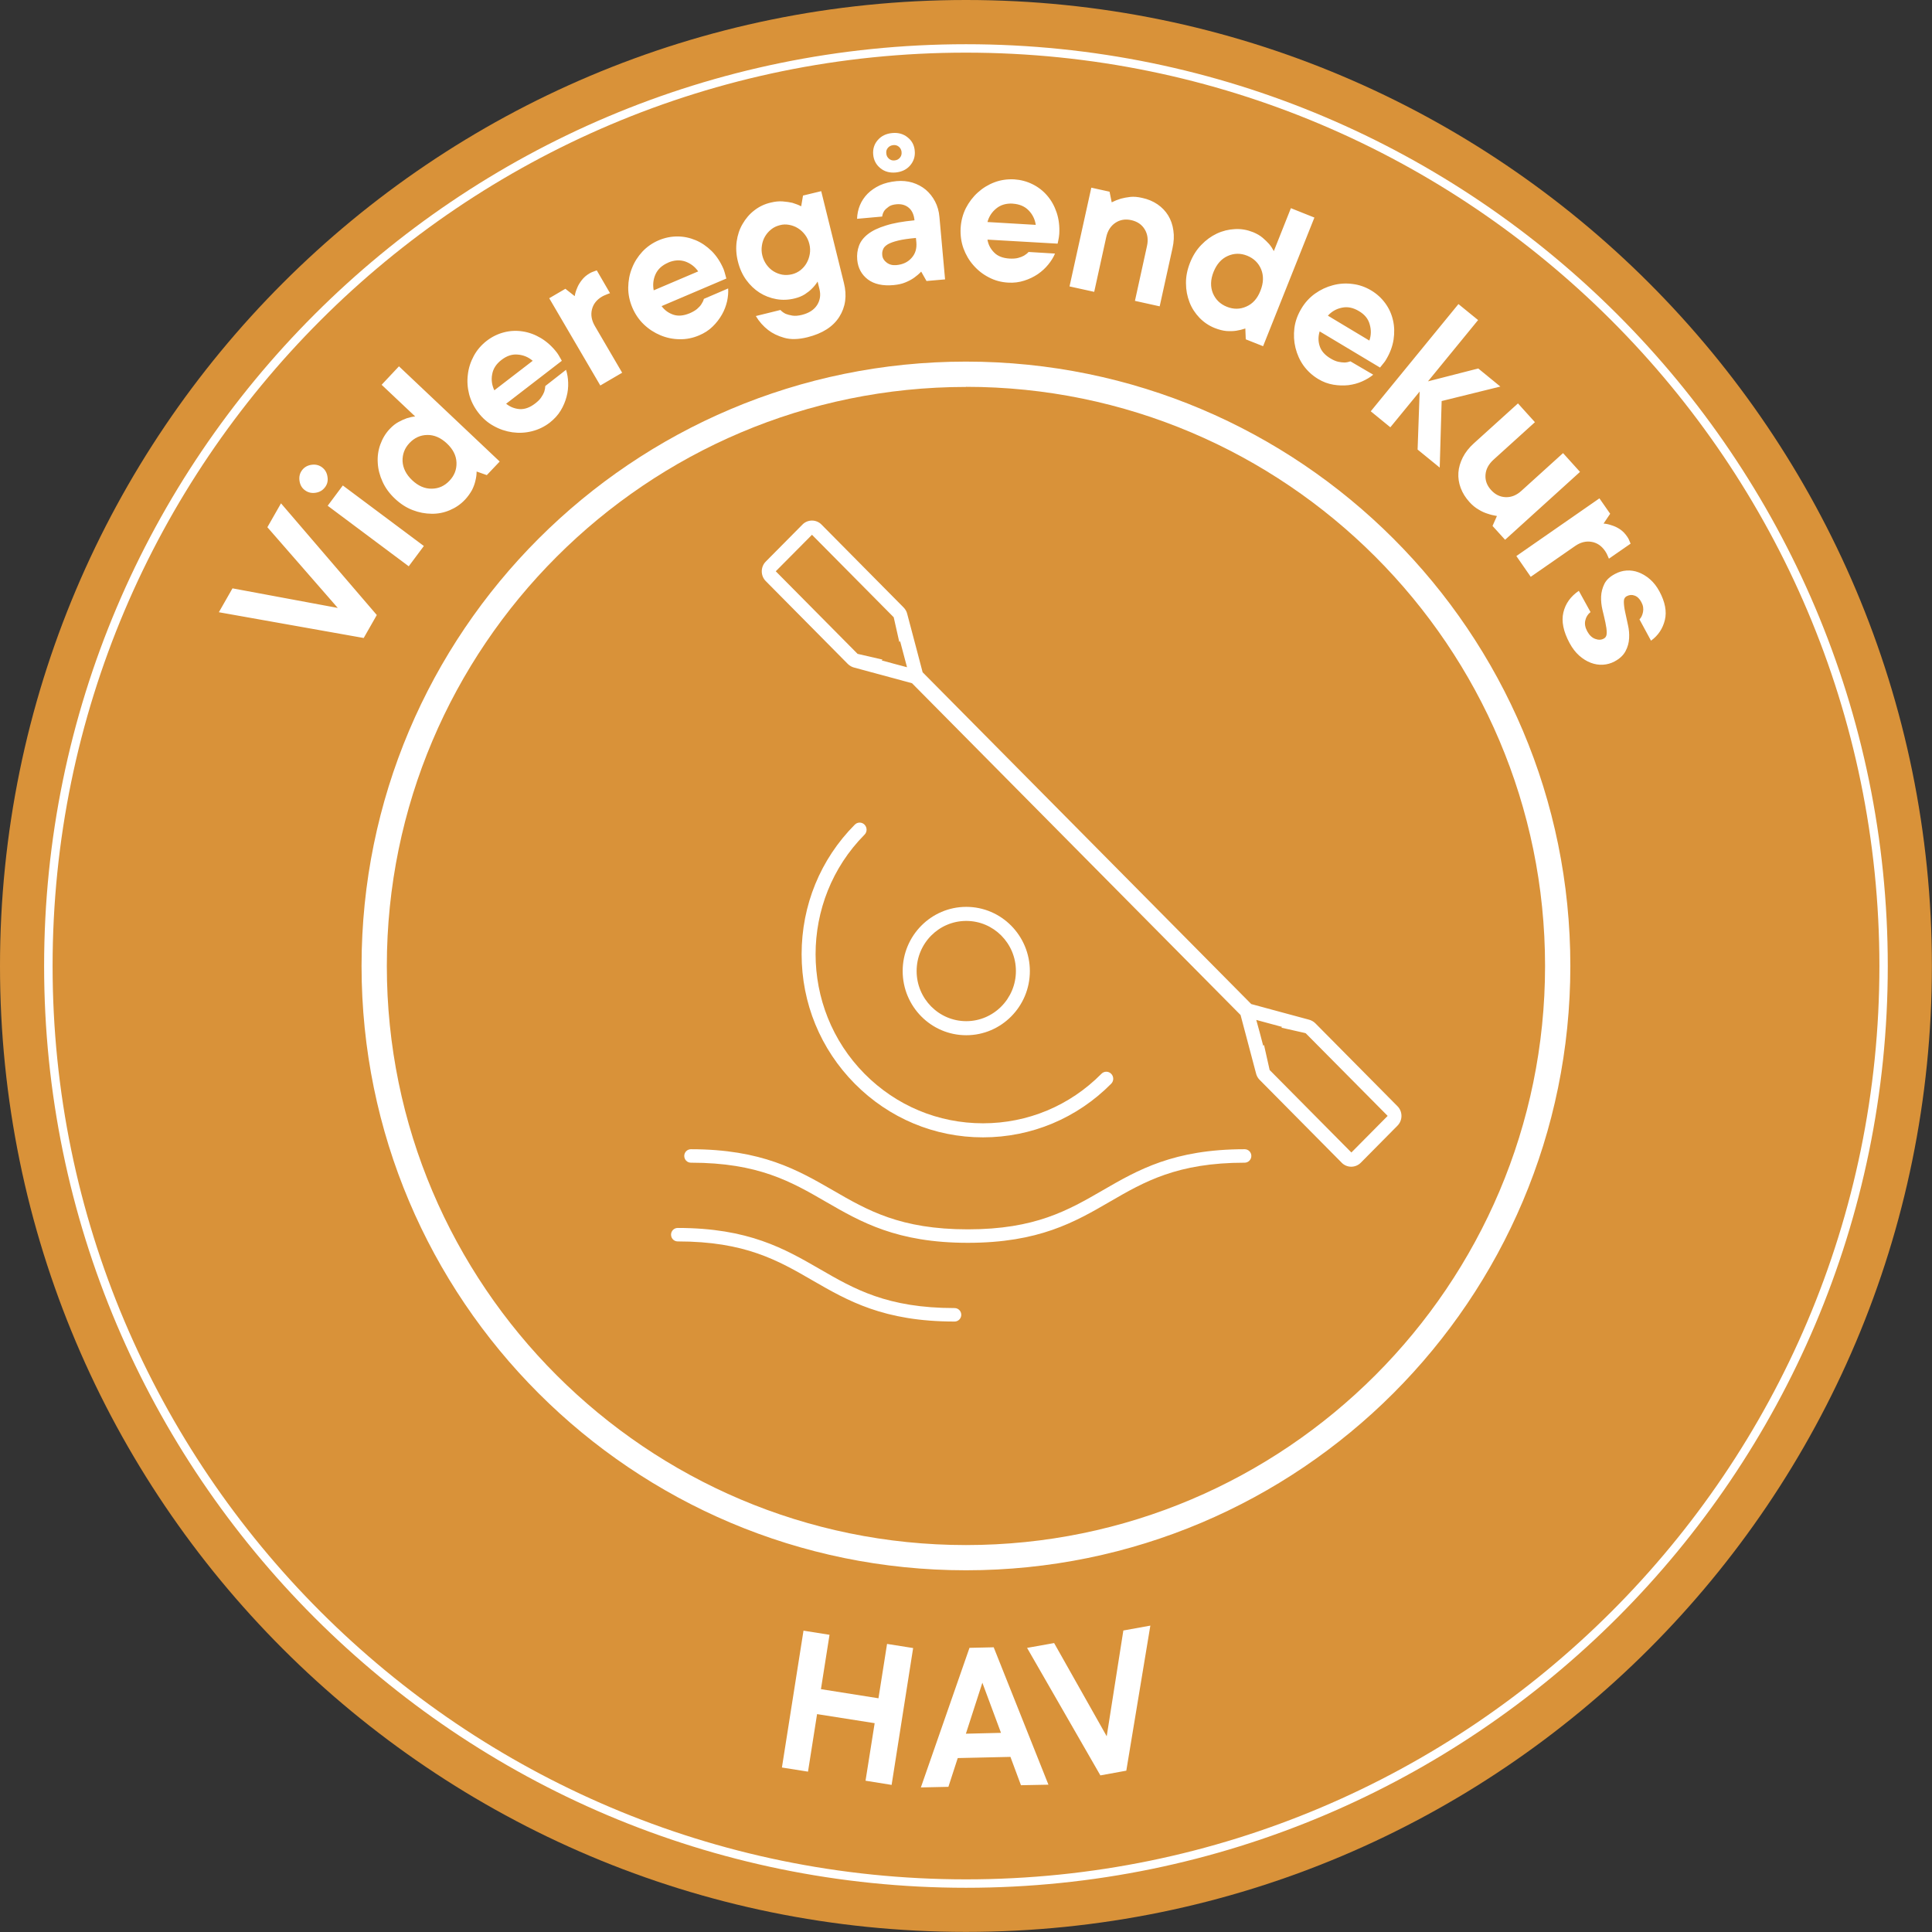 <svg xmlns="http://www.w3.org/2000/svg" width="36" height="36" fill="none" viewBox="0 0 36 36">
    <rect x="0" y="0" width="36" height="36" fill="#333333" stroke="none"/>
    <path fill="#D99239" d="M18 35.998c9.94 0 17.998-8.058 17.998-17.999C35.998 8.06 27.94 0 18 0 8.06 0 0 8.059 0 18c0 9.94 8.059 17.998 18 17.998z"/>
    <path fill="#fff" d="M6.777 11.888l-2.699-.48.254-.445 1.962.365-1.312-1.504.254-.445 1.785 2.081-.244.428zM6.055 9.08c-.042.057-.1.091-.175.102-.075.011-.14-.004-.198-.047-.058-.042-.09-.1-.101-.175-.011-.075.004-.141.047-.198.042-.056.1-.09.175-.101.075-.011.141.004.198.047.056.042.09.1.101.175.013.075-.003.141-.047.198zm1.843 1.094l-.282.378-1.51-1.128.282-.378 1.51 1.128zM8.663 9.312c-.08.086-.176.15-.283.195-.108.046-.22.068-.338.066-.118-.001-.237-.023-.354-.069-.118-.045-.227-.116-.33-.213-.101-.095-.178-.2-.23-.316-.053-.116-.083-.232-.089-.35-.008-.117.008-.232.047-.341.04-.11.097-.209.179-.294.051-.054.106-.098.163-.128.056-.03.106-.053.153-.069.054-.017.105-.028.155-.033l-.625-.59.323-.344L9.311 8.6l-.24.253-.19-.067c0 .058-.008.116-.023.174-.012.053-.032.11-.062.17-.035.062-.077.123-.133.183zm-.336-1.049c-.113-.106-.235-.16-.363-.158-.13.001-.24.052-.333.149-.092.097-.134.21-.13.34.007.128.066.247.179.354.113.107.235.16.364.158.13-.001.24-.051.332-.149.092-.097.135-.21.13-.34-.005-.128-.064-.246-.179-.354zM10.547 6.89c.023.071.037.151.04.239.003.088-.006.175-.03.263-.023.088-.059.176-.11.259-.05.084-.12.158-.203.224-.102.078-.213.131-.334.161-.12.03-.241.036-.363.019-.12-.017-.238-.056-.348-.118-.111-.06-.207-.144-.288-.25-.082-.107-.138-.221-.17-.343-.031-.123-.039-.245-.023-.367.014-.122.052-.237.111-.346.06-.11.14-.203.241-.281.098-.075.204-.127.319-.157.114-.03.23-.036.347-.018.116.017.23.058.34.123.11.066.209.154.297.267.012.017.025.034.036.053l.03.052.03.053-1.038.8c.073.059.158.093.252.1.094.006.191-.029.288-.104.05-.038.088-.075.113-.113.025-.036.044-.072.057-.105.012-.037.018-.073.02-.108l.386-.302zm-1.202-.184c-.098.075-.156.164-.174.268-.02.103-.005.203.04.299l.715-.55c-.08-.069-.174-.108-.279-.116-.105-.01-.205.024-.302.099zM10.987 5.093c.018-.011.036-.019.051-.025l.043-.016.039-.014.247.425-.042.015c-.012.005-.03.011-.048.02-.02.007-.04.018-.062.03-.098.059-.161.138-.185.239-.025.102-.006.205.057.312l.506.866-.407.238-.952-1.626.301-.176.174.137c.008-.052.024-.104.047-.156.017-.045.046-.092.082-.139.039-.052.087-.094.149-.13zM13.568 5.375c.005.075-.002.155-.02.24-.02.084-.05.167-.096.247-.046.08-.102.154-.173.223-.07.069-.155.123-.252.164-.117.05-.24.075-.363.072-.124-.001-.243-.026-.356-.073-.113-.047-.216-.113-.309-.201-.092-.088-.164-.193-.216-.315-.052-.122-.078-.248-.077-.375.002-.126.024-.247.07-.36.044-.114.109-.216.193-.307.085-.091.187-.162.304-.212.113-.048.23-.072.348-.072.12 0 .232.024.342.07.108.045.208.114.3.204.09.091.162.201.219.333.007.02.015.04.02.06l.016.057c.006.02.01.041.017.06l-1.207.514c.057.077.13.13.22.16.089.03.19.02.304-.027.058-.025.103-.052.137-.08.033-.03.062-.058.08-.088.022-.033.038-.066.047-.1l.452-.194zm-1.117-.481c-.113.048-.192.12-.236.216-.043.095-.054.196-.034.3l.829-.353c-.061-.087-.141-.148-.24-.184-.102-.034-.207-.028-.32.02zM14.362 3.775c.08-.02.153-.027.222-.022.07.006.129.014.18.026.058.018.113.038.165.065l.034-.2.339-.082.423 1.71c.06.237.03.449-.086.632-.116.184-.314.31-.593.38-.169.042-.315.045-.434.01-.12-.034-.22-.083-.299-.145-.09-.07-.168-.157-.229-.26l.458-.113c.027.03.06.053.098.072.035.014.077.025.126.033.05.008.108.003.178-.014.13-.033.223-.093.281-.182.056-.088.072-.188.044-.3l-.034-.139c-.029.047-.063.09-.104.13-.036.038-.08.072-.133.107-.053.034-.118.06-.191.078-.115.028-.228.033-.34.013-.113-.02-.218-.06-.314-.121-.095-.061-.178-.14-.249-.238-.07-.097-.122-.212-.154-.342-.033-.13-.039-.254-.023-.374.017-.12.053-.23.11-.326.056-.097.128-.184.219-.253.088-.069.191-.119.306-.145zm-.157.987c.016.064.042.12.078.17.036.05.08.092.13.123s.105.052.163.063c.06.01.12.007.18-.007.059-.014.112-.04.159-.076.047-.038.086-.082.114-.132.03-.052.049-.107.06-.17.01-.06.008-.123-.008-.187-.016-.065-.042-.121-.08-.171-.038-.05-.082-.091-.132-.122-.05-.032-.105-.052-.163-.063-.06-.011-.117-.01-.175.006-.061.016-.115.04-.162.079-.047.037-.084.081-.114.131-.03.052-.049.107-.058.168-.01.063-.008.125.008.188zM16.705 3.375c.106-.01.205 0 .299.028.092.029.175.073.246.132.07.06.128.132.174.22.045.086.072.183.081.288l.105 1.163-.346.03-.099-.175c-.04.043-.084.08-.133.115-.044.031-.097.06-.161.086-.063.027-.137.042-.218.05-.204.019-.365-.017-.483-.106-.117-.09-.183-.212-.197-.367-.008-.093.003-.179.033-.26.03-.082.086-.154.167-.217.082-.064.193-.117.334-.16.14-.045.318-.076.533-.097-.01-.103-.044-.181-.105-.233-.061-.052-.138-.074-.23-.066-.063.006-.112.02-.146.046-.035.025-.063.05-.082.076-.021.033-.034.068-.039.107l-.468.042c.003-.087.02-.172.053-.252.033-.08.08-.15.143-.215.062-.062.14-.116.23-.158.088-.04.193-.066.309-.077zm.34-.564c.01.104-.02.194-.085.271-.066.077-.155.12-.27.132-.114.01-.21-.017-.288-.082-.078-.064-.122-.149-.131-.25-.01-.102.018-.195.084-.271.066-.077.155-.121.27-.132.114-.011.21.017.288.081.08.063.124.148.132.251zM16.7 4.94c.123-.01.218-.056.287-.135.07-.078.098-.175.088-.29l-.008-.081c-.14.013-.249.028-.332.049-.083.02-.147.043-.193.07-.045.028-.075.058-.087.093-.015.034-.02.072-.015.112.005.052.032.098.082.135.05.038.108.053.178.047zm.1-2.106c-.004-.04-.021-.074-.05-.099-.03-.025-.065-.036-.106-.031-.04.005-.073.02-.099.05-.025.03-.036.064-.03.105.002.04.02.074.05.099.029.025.064.036.104.031.04-.003.074-.02.099-.05.025-.03.036-.064.031-.105zM19.659 4.724c-.029.07-.071.138-.126.205-.055.068-.119.127-.196.18-.075.05-.16.092-.254.121-.094.03-.192.043-.299.036-.128-.007-.247-.039-.357-.097-.11-.056-.206-.131-.287-.224-.082-.092-.143-.197-.187-.316-.043-.12-.06-.245-.053-.38.008-.133.041-.257.097-.37.058-.112.132-.21.223-.292.09-.082.194-.146.31-.19.116-.044.238-.061.367-.055.122.008.237.038.343.091.107.053.198.124.274.213.077.09.135.194.176.317.04.122.056.253.048.395-.001.021-.004.042-.007.062l-.011.06c-.005.022-.008.042-.013.06L18.4 4.465c.015.094.058.174.125.241.067.068.161.104.285.112.063.003.116 0 .158-.011.043-.011.08-.025.112-.043.034-.02.062-.042.086-.069l.494.03zm-.787-.93c-.122-.007-.226.023-.307.09-.082.066-.137.15-.165.253l.9.053c-.016-.105-.06-.196-.134-.271-.073-.075-.172-.116-.294-.124zM21.28 3.687c.11.023.205.064.288.12.083.057.149.126.199.207.05.082.083.176.097.28.016.103.01.215-.017.334l-.238 1.08-.461-.102.224-1.02c.027-.12.012-.224-.042-.313-.055-.09-.138-.146-.25-.171-.11-.025-.211-.008-.297.05s-.144.147-.17.266l-.224 1.02-.46-.101.406-1.84.34.075.04.198c.054-.027.11-.05.17-.068.05-.014.11-.025.177-.033.067-.007.14 0 .217.018zM22.636 6.113c-.11-.044-.203-.107-.285-.191-.081-.085-.144-.18-.186-.29-.043-.11-.066-.229-.066-.354-.002-.127.025-.256.076-.384.052-.13.121-.24.209-.33.088-.092.185-.162.291-.212.107-.05.218-.077.336-.083.117-.007.229.014.338.057.07.029.13.063.179.105.048.041.088.08.12.116.037.044.065.088.088.132l.318-.8.438.175-.956 2.397-.323-.128-.008-.202c-.055.019-.111.033-.17.042-.054.008-.115.01-.184.005-.066-.006-.138-.025-.215-.055zm.851-.697c.058-.145.061-.278.013-.397-.049-.119-.137-.204-.26-.254-.124-.05-.246-.048-.364.005s-.205.152-.263.296c-.058.144-.061.278-.013.397.05.119.136.203.26.253.124.05.246.049.364-.004.119-.052.207-.15.263-.296zM25.588 6.982c-.058.048-.127.09-.207.125-.08.036-.164.058-.255.07-.091.01-.185.007-.282-.009-.098-.017-.192-.051-.282-.106-.11-.066-.2-.15-.273-.25-.072-.101-.12-.212-.15-.332-.029-.119-.035-.24-.02-.366.016-.126.06-.246.128-.36.067-.115.155-.21.257-.283.103-.073.213-.125.332-.156.119-.032.24-.04.363-.024.124.014.24.055.35.12.105.063.193.143.263.239.07.095.118.202.144.316.027.115.03.236.011.362-.02.127-.066.251-.14.373-.01.02-.023.036-.035.052l-.038.047-.039.049-1.125-.674c-.028.09-.03.182 0 .273.028.09.095.167.2.23.054.033.102.053.146.063.044.009.083.014.12.014.038-.002.075-.01.107-.022l.425.249zm-.268-1.186c-.105-.063-.21-.085-.313-.063-.104.02-.192.07-.264.149l.773.464c.035-.1.036-.2.006-.303-.028-.103-.095-.185-.202-.247zM26.415 8.377l.038-1.081-.546.666-.365-.298 1.634-1.998.366.298-.934 1.142.937-.24.412.337-1.094.27-.036 1.24-.412-.336zM27.384 9.358c-.076-.083-.13-.17-.166-.265-.035-.094-.049-.188-.043-.285.006-.096.035-.191.082-.285.048-.094.117-.182.208-.264l.82-.742.316.35-.774.701c-.09.083-.14.176-.147.28-.008.106.028.2.105.284.077.085.168.129.273.132.105.003.202-.036.293-.12l.774-.701.316.35-1.396 1.265-.234-.258.082-.185c-.06-.01-.12-.024-.177-.044-.052-.016-.107-.04-.166-.077-.06-.034-.115-.08-.166-.136zM30.319 9.998c.012.017.022.034.03.05l.018.042.017.04-.404.28-.019-.043-.021-.047c-.01-.018-.02-.037-.035-.058-.066-.094-.15-.15-.252-.166-.104-.017-.206.01-.306.08l-.824.572-.268-.387 1.548-1.075.2.287-.123.183c.052.003.105.016.158.035.047.014.096.037.146.07.05.033.094.077.135.137zM29.637 11.405c-.05.04-.083.091-.097.155-.016.064-.003.132.036.204.04.072.088.119.149.141.06.022.113.02.158-.005.04-.02.056-.058.056-.111s-.009-.116-.025-.19c-.015-.072-.034-.15-.054-.233-.02-.085-.029-.166-.026-.25.004-.082.024-.16.06-.234.036-.074.102-.137.2-.188.066-.036.139-.058.214-.063.076-.005.152.006.225.034.074.029.145.07.212.129.067.058.124.131.174.222.108.2.142.38.103.538-.039.158-.123.287-.258.384l-.215-.397c.031-.03.053-.073.066-.136.012-.063.003-.124-.031-.186-.033-.063-.076-.104-.126-.121-.05-.019-.097-.014-.144.01-.04.02-.058.057-.056.11.001.054.009.118.025.19l.051.235c.02.085.027.168.022.251-.004.083-.026.163-.066.238-.039.075-.106.14-.205.193-.067.036-.14.056-.216.061-.077.005-.152-.008-.227-.036-.074-.028-.146-.072-.215-.133-.069-.061-.128-.138-.179-.232-.117-.216-.156-.408-.117-.572.038-.165.135-.3.288-.404l.218.396zM17.015 30.709l-.401 2.55-.486-.078.17-1.072-1.073-.169-.169 1.072-.486-.077.402-2.55.485.077-.16 1.013 1.072.17.16-1.013.486.077zM17.672 33.295l-.513.011.906-2.601.451-.01 1.02 2.56-.512.01-.196-.528-.982.022-.174.536zm.98-1.006l-.347-.934-.307.95.655-.016zM20.504 33.082l-1.366-2.376.504-.09.98 1.737.31-1.971.503-.091-.448 2.703-.483.088z"/>
    <path fill="#fff" d="M17.999 35.176C8.527 35.176.822 27.47.822 17.999S8.53.824 18 .824c9.47 0 17.176 7.705 17.176 17.177 0 9.471-7.705 17.175-17.176 17.175zm0-34.195C8.615.98.98 8.616.98 17.999c0 9.385 7.634 17.02 17.02 17.02 9.384 0 17.02-7.635 17.02-17.02C35.018 8.616 27.383.981 17.998.981z"/>
    <path fill="#fff" d="M18 7.208c5.95 0 10.79 4.841 10.79 10.791S23.95 28.79 18 28.79c-5.951 0-10.792-4.84-10.792-10.79C7.208 12.05 12.05 7.21 18 7.21zm0-.47C11.78 6.738 6.737 11.78 6.737 18 6.738 24.22 11.78 29.26 18 29.26c6.22 0 11.261-5.043 11.261-11.26.002-6.22-5.041-11.262-11.26-11.262z"/>
    <path fill="#fff" fill-rule="evenodd" d="M15.13 9.7c-.064 0-.13.025-.178.075l-.684.69c-.098.1-.098.263 0 .362l1.53 1.545c.034.034.078.058.124.069l.674.182.398.108 6.122 6.182.107.403.18.68c.01.045.033.09.067.124L25 21.665c.048.05.114.075.178.075.064 0 .13-.025.179-.075l.683-.69c.099-.1.099-.263 0-.362l-1.53-1.545c-.034-.034-.078-.058-.123-.069l-.674-.182-.398-.108-6.123-6.182-.106-.403-.18-.68c-.01-.045-.033-.089-.068-.124l-1.53-1.545c-.048-.05-.114-.075-.178-.075zm8.279 9.305l.24.065.241.065-.014.014.425.096.023.006.006.002 1.527 1.54-.676.682-1.523-1.537-.105-.467-.015.015-.063-.24-.066-.24zm-8.279-9.04l1.523 1.537.104.461.015-.016.065.245.064.241-.24-.064-.232-.063.016-.015-.434-.1-.024-.006v.002l-.006-.002-1.526-1.54.675-.68zM18.005 16.898c-.653 0-1.185.536-1.185 1.196 0 .66.53 1.196 1.185 1.196.654 0 1.185-.536 1.185-1.196-.002-.661-.532-1.196-1.185-1.196zm0 .262c.51 0 .925.418.925.934 0 .514-.416.934-.925.934-.51 0-.925-.418-.925-.934s.414-.934.925-.934z" clip-rule="evenodd"/>
    <path fill="#fff" fill-rule="evenodd" d="M18.317 21.193c-.903 0-1.752-.356-2.39-1-.638-.644-.99-1.5-.99-2.413 0-.912.35-1.769.99-2.413.05-.052.133-.052.183 0 .05.052.05.135 0 .185-1.217 1.228-1.217 3.228 0 4.457.59.595 1.373.922 2.207.922.833 0 1.617-.327 2.206-.922.05-.052.133-.052.183 0 .05.051.05.134 0 .184-.637.644-1.487 1-2.39 1zM18.034 23.158c-1.322 0-1.993-.388-2.642-.763-.649-.376-1.261-.73-2.518-.73-.07 0-.124-.057-.124-.126s.056-.125.124-.125c1.322 0 1.993.389 2.642.763.649.376 1.261.73 2.518.73s1.87-.355 2.518-.73c.65-.376 1.318-.763 2.64-.763.07 0 .125.056.125.125 0 .07-.057.126-.124.126-1.257 0-1.87.354-2.518.73-.648.376-1.318.763-2.64.763zM17.788 24.625c-1.323 0-1.993-.389-2.642-.763-.649-.376-1.262-.73-2.518-.73-.07 0-.124-.057-.124-.126s.055-.125.124-.125c1.322 0 1.993.389 2.642.763.649.376 1.261.73 2.518.73.069 0 .124.057.124.126s-.057.125-.124.125z" clip-rule="evenodd"/>
</svg>
